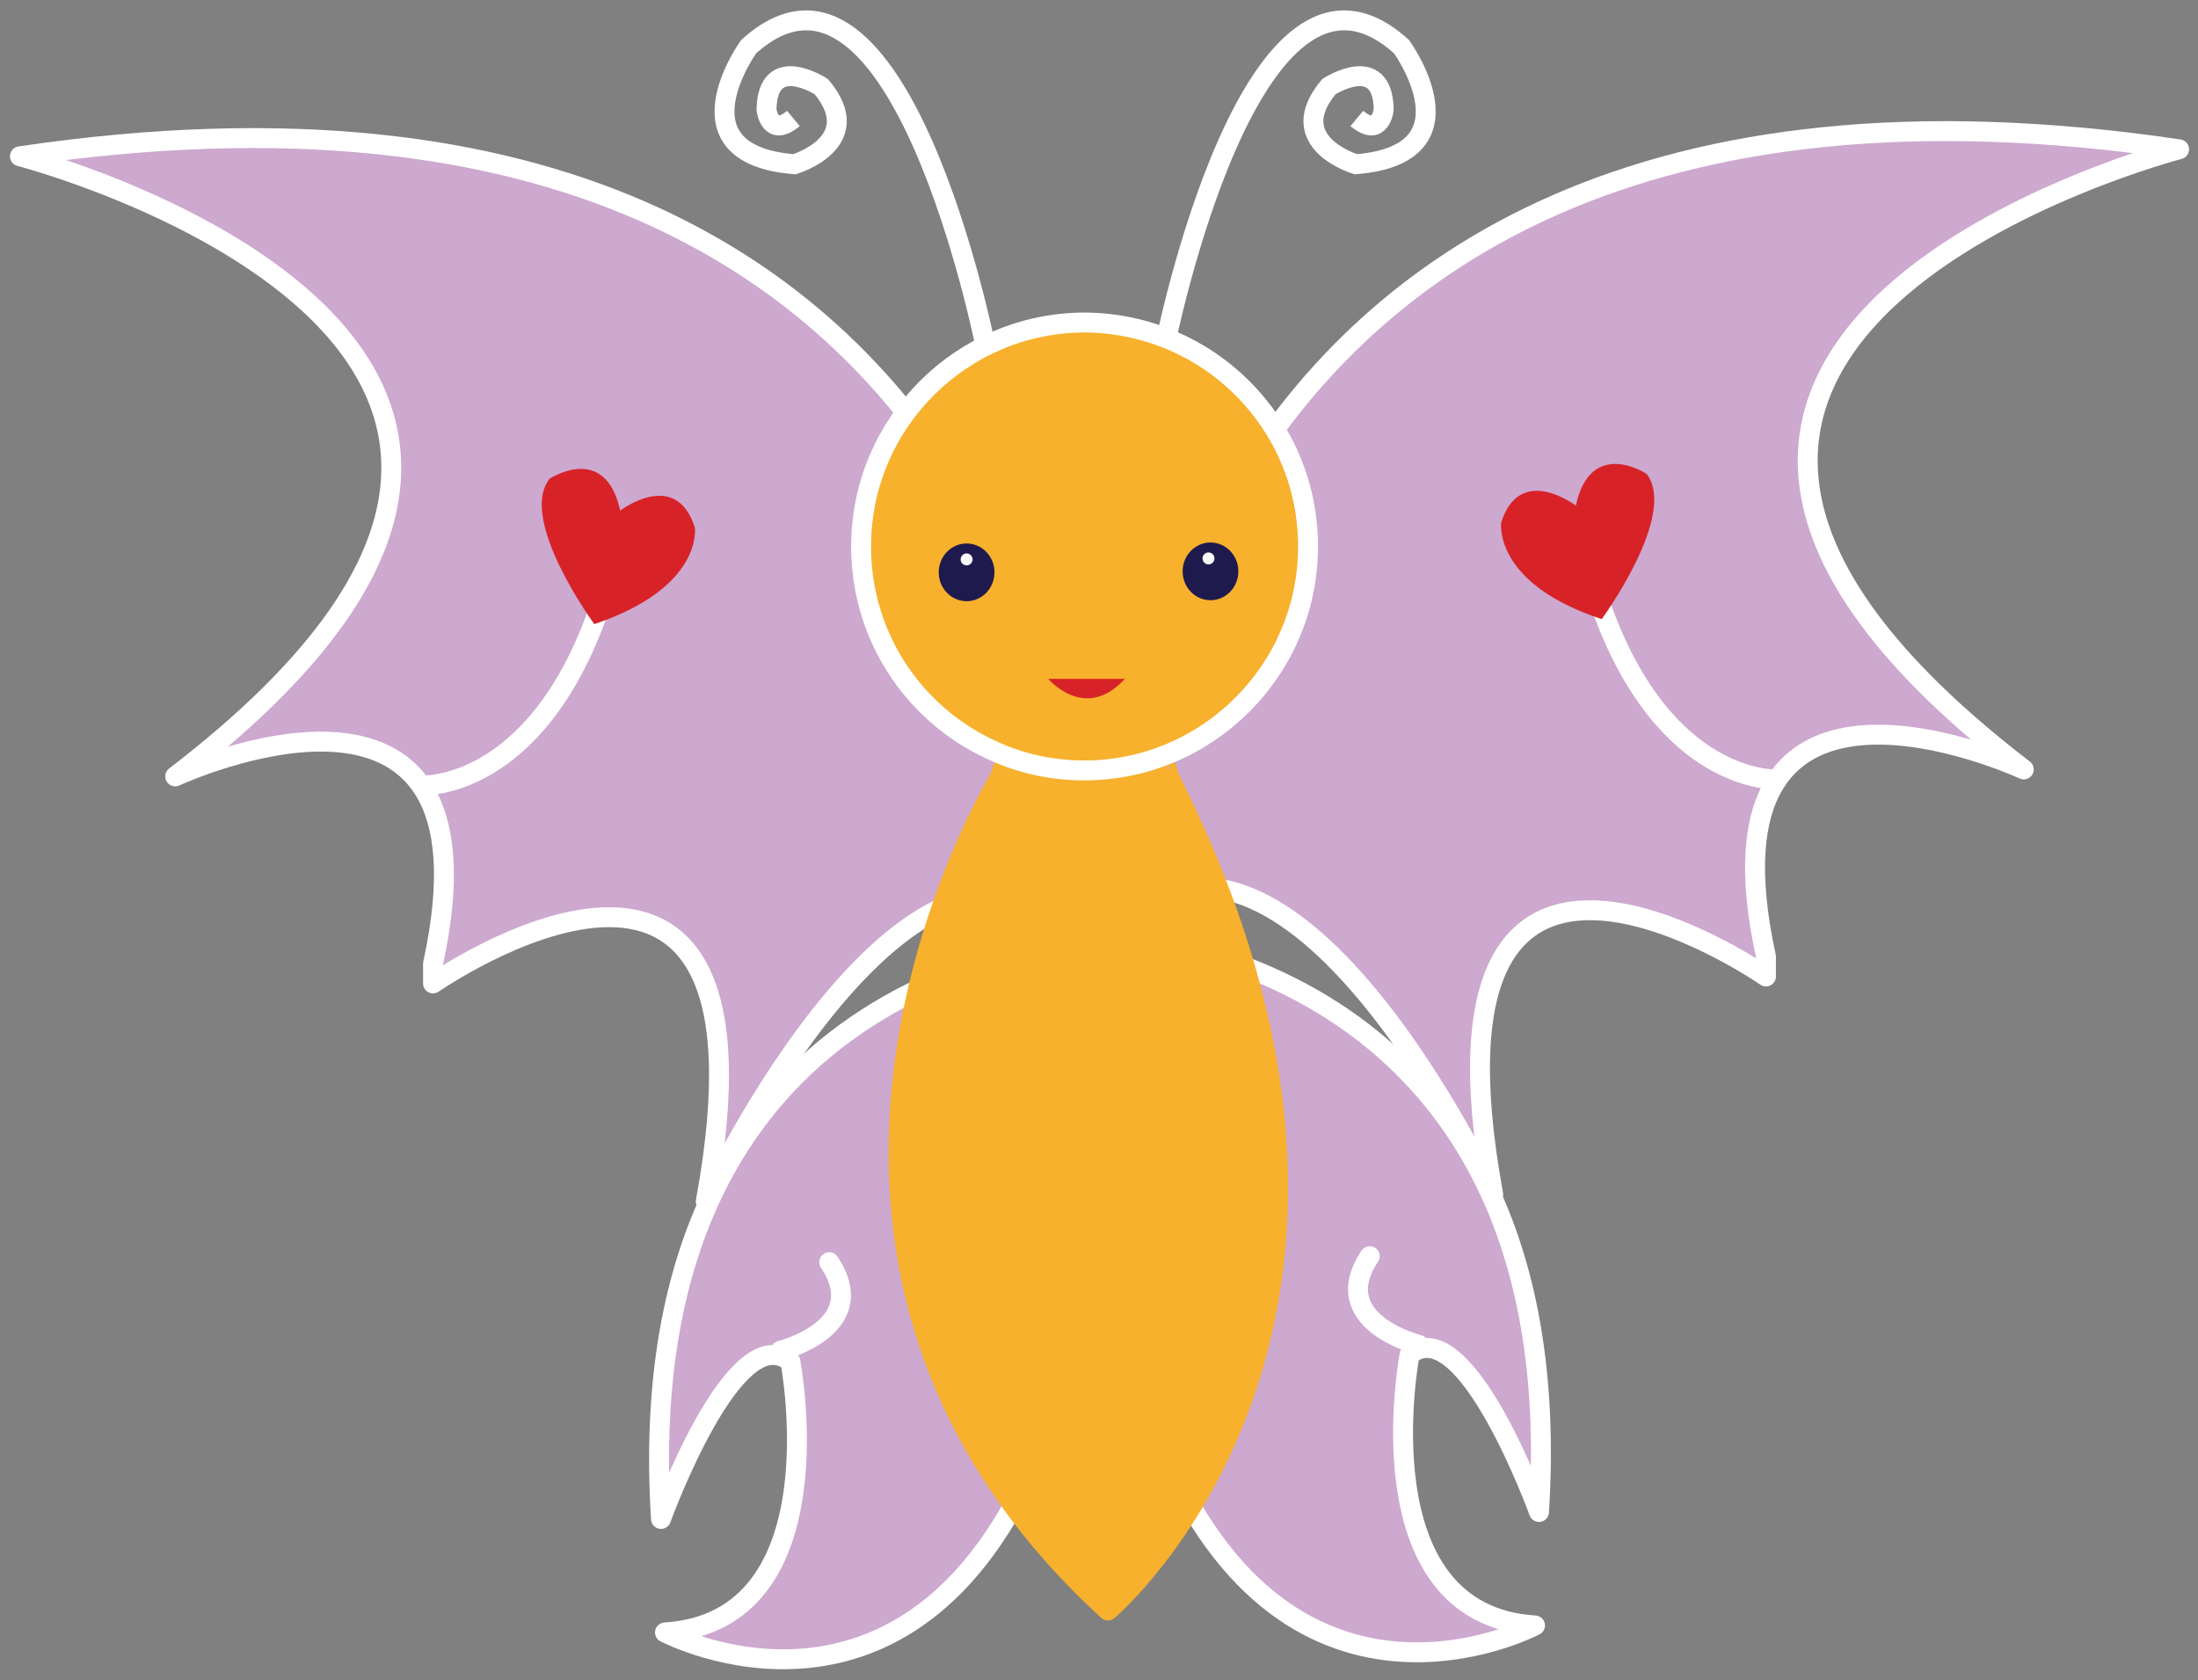 <?xml version="1.0" encoding="utf-8"?>
<!-- Generator: Adobe Illustrator 19.0.0, SVG Export Plug-In . SVG Version: 6.00 Build 0)  -->
<svg version="1.1" id="Layer_1" xmlns="http://www.w3.org/2000/svg" xmlns:xlink="http://www.w3.org/1999/xlink" x="0px" y="0px"
	 viewBox="18.2 -18.5 220.8 168.8" style="enable-background:new 18.2 -18.5 220.8 168.8;" xml:space="preserve">
<rect x="18.2" y="-18.5" width="220.8" height="168.8" fill="#808080" stroke="none"/>
<style type="text/css">
	.st0{fill:#CDA8CF;stroke:#FFFFFF;stroke-width:3;stroke-linecap:round;stroke-linejoin:round;stroke-miterlimit:10;}
	.st1{fill:#CDA8CF;stroke:#FFFFFF;stroke-width:2;stroke-linecap:round;stroke-linejoin:round;stroke-miterlimit:10;}
	.st2{fill:#D72328;}
	.st3{fill:none;stroke:#FFFFFF;stroke-width:2;stroke-linecap:round;stroke-linejoin:round;stroke-miterlimit:10;}
	.st4{fill:#F7B12D;stroke:#F7B12D;stroke-width:2;stroke-linecap:round;stroke-linejoin:round;stroke-miterlimit:10;}
	.st5{fill:#F7B12D;stroke:#FFFFFF;stroke-width:2;stroke-linecap:round;stroke-linejoin:round;stroke-miterlimit:10;}
	.st6{fill:#1F1A4E;}
	.st7{fill:#FBF9FB;}
	.st8{fill:none;stroke:#FFFFFF;stroke-width:2;stroke-miterlimit:10;}
</style>
<path class="st0" d="M103.9,121.4"/>
<path class="st1" d="M128.7,76.1c0,0-47.7,1.1-44.1,58c0,0,7.4-20.4,13-15.8c0,0,5,26.1-12.6,27.2c0,0,25.5,13.5,38.3-19.9
	C123.3,125.5,109.1,85,128.7,76.1z"/>
<path class="st1" d="M127.4,75.5c0,0,1.1-94.3-107.2-78.3c0,0,72.3,18.8,15.6,62.3c0,0,33.4-15.5,25.9,18.8c0,2,0,2,0,2
	s36-25,27.4,21.9C89.1,102.2,109.8,57.8,127.4,75.5z"/>
<path class="st1" d="M60.6,60.4c0,0,11.3,0.6,17.7-17.5"/>
<path class="st2" d="M77.9,44.2c0,0-7.7-10.5-4.5-14.6c0,0,5.6-3.7,7.1,3.2c0,0,5.6-4.3,7.5,1.7C88,34.5,88.9,40.5,77.9,44.2z"/>
<path class="st3" d="M96.6,117.2c0,0,9.3-2.3,4.9-8.9"/>
<path class="st1" d="M128.7,75.4c0,0,47.7,1.1,44.1,58c0,0-7.4-20.4-13-15.8c0,0-5,26.1,12.6,27.2c0,0-25.5,13.5-38.3-19.9
	C134,124.9,148.2,84.3,128.7,75.4z"/>
<path class="st1" d="M129.9,74.8c0,0-1.1-94.3,107.2-78.3c0,0-72.3,18.8-15.6,62.3c0,0-33.4-15.5-25.9,18.8c0,2,0,2,0,2
	s-36-25-27.4,21.9C168.2,101.5,147.5,57.1,129.9,74.8z"/>
<path class="st1" d="M196.7,59.8c0,0-11.3,0.6-17.7-17.5"/>
<path class="st3" d="M160.7,116.6c0,0-9.3-2.3-4.9-8.9"/>
<path class="st4" d="M118.6,59.7c0,0-28.9,47.2,10.9,83.6c0,0,33.9-28.6,6.2-83.6C135.7,59.7,127.8,33.6,118.6,59.7z"/>
<path class="st5" d="M149.6,36.4c0,12.4-10.1,22.5-22.5,22.5c-3,0-5.9-0.6-8.5-1.7c-8.2-3.4-13.9-11.4-13.9-20.8
	c0-12.4,10.1-22.5,22.5-22.5C139.6,14,149.6,24,149.6,36.4z"/>
<g>
	<path id="XMLID_22_" class="st2" d="M123.5,49.7c0,0,3.7,4.4,7.7,0"/>
	<g id="XMLID_15_">
		<ellipse id="XMLID_18_" class="st6" cx="139.8" cy="38.9" rx="2.8" ry="2.9"/>
		<ellipse id="XMLID_17_" class="st7" cx="139.6" cy="37.6" rx="0.6" ry="0.6"/>
	</g>
	<g id="XMLID_14_">
		<ellipse id="XMLID_21_" class="st6" cx="115.3" cy="39" rx="2.8" ry="2.9"/>
		<ellipse id="XMLID_16_" class="st7" cx="115.3" cy="37.7" rx="0.6" ry="0.6"/>
	</g>
</g>
<path class="st8" d="M117.2,16.3c0,0-8.7-43.8-23.8-30.1c0,0-7.8,10.8,4.6,11.8c0,0,7.4-2.2,2.7-7.8c0,0-5.4-3.5-5.5,2.3
	c0,0,0.3,2.9,2.7,0.9"/>
<path class="st8" d="M135.2,16.3c0,0,8.7-43.8,23.8-30.1c0,0,7.8,10.8-4.6,11.8c0,0-7.4-2.2-2.7-7.8c0,0,5.4-3.5,5.5,2.3
	c0,0-0.3,2.9-2.7,0.9"/>
<path class="st2" d="M169,34c1.9-6,7.5-1.7,7.5-1.7c1.5-6.9,7.1-3.2,7.1-3.2c3.2,4.1-4.5,14.6-4.5,14.6C168.2,40.1,169,34.1,169,34z
	"/>
</svg>